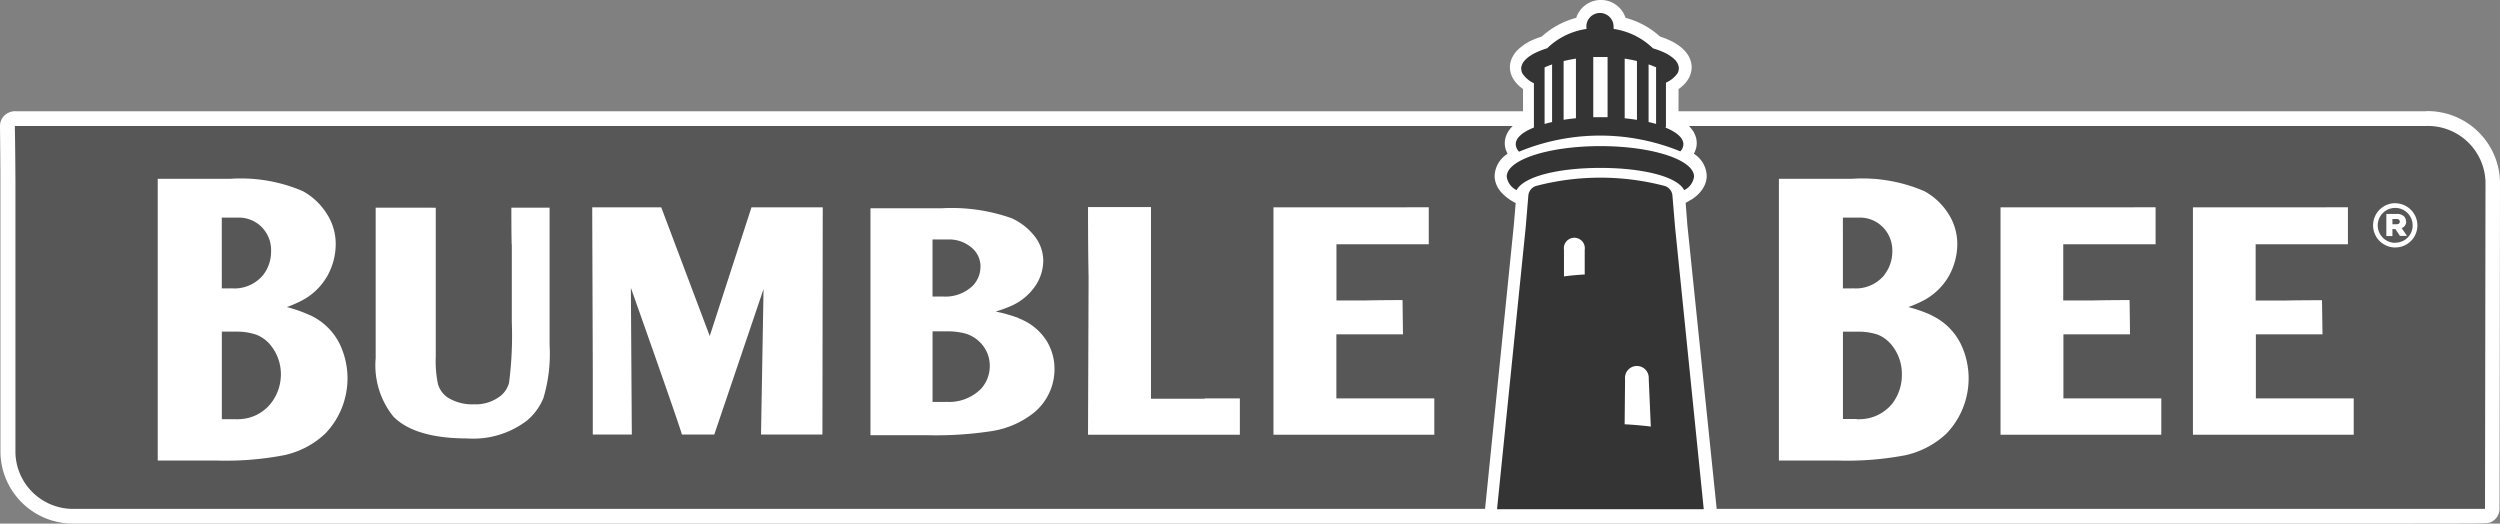 <svg xmlns="http://www.w3.org/2000/svg" width="174.637" height="36.574" viewBox="0 0 174.637 36.574">
  <rect x="0" y="0" width="174.637" height="36.574" fill="#808080" stroke="none"/>
  <g id="Layer_2" data-name="Layer 2" style="mix-blend-mode: normal;isolation: isolate">
    <g id="Layer_1" data-name="Layer 1">
      <path id="Path_123" data-name="Path 123" d="M3,25.66H3m0,1.033Zm0,0Z" transform="translate(-1.967 -16.861)" fill="#fff"/>
      <path id="Path_124" data-name="Path 124" d="M253.83,51.71h0" transform="translate(-166.436 -33.942)" fill="#1c355e"/>
      <path id="Path_125" data-name="Path 125" d="M169.489,22.667H1.164a1.1,1.1,0,0,0-.861.3A1.033,1.033,0,0,0,0,23.7v.052c0,.22.031,1.89.031,3.846V46.534A5.062,5.062,0,0,0,5.2,51.468H166.329c7.464,0,7.464,0,7.674-.1a1.033,1.033,0,0,0,.6-.937l.034-22.841a5.062,5.062,0,0,0-5.165-4.934" transform="translate(0 -14.894)" fill="#fff"/>
      <path id="Subtraction_2" data-name="Subtraction 2" d="M-11100.724-959.253H-11269.1a4.026,4.026,0,0,1-4.131-3.9V-982.1c-.008-2.071-.039-3.811-.042-3.9h168.457a4.026,4.026,0,0,1,4.131,3.9l-.034,22.839Zm-49.319-23.058v19.68h4.055a21.8,21.8,0,0,0,4.787-.371,6.109,6.109,0,0,0,2.86-1.511,5.541,5.541,0,0,0,1.478-2.965,5.539,5.539,0,0,0-.468-3.279,4.317,4.317,0,0,0-2.068-2.02h.023a9.2,9.2,0,0,0-1.627-.572,7.93,7.93,0,0,0,.939-.4,4.39,4.39,0,0,0,1.926-1.831,4.6,4.6,0,0,0,.555-2.164,3.9,3.9,0,0,0-.634-2.142,4.6,4.6,0,0,0-1.663-1.559,10.967,10.967,0,0,0-5.048-.866Zm-113.248,0v19.68h4.046a21.722,21.722,0,0,0,4.781-.371,6.058,6.058,0,0,0,2.878-1.511,5.544,5.544,0,0,0,1.479-2.964,5.551,5.551,0,0,0-.466-3.28,4.315,4.315,0,0,0-2.065-2.02h-.014a9.151,9.151,0,0,0-1.621-.572,8.07,8.07,0,0,0,.937-.4,4.373,4.373,0,0,0,1.924-1.831,4.571,4.571,0,0,0,.554-2.164,3.871,3.871,0,0,0-.634-2.142,4.606,4.606,0,0,0-1.656-1.559,10.977,10.977,0,0,0-5.049-.866Zm15.225,2.017v10.516a5.7,5.7,0,0,0,1.236,4.077c1,1.014,2.739,1.528,5.163,1.528a6.193,6.193,0,0,0,4.179-1.256,4.1,4.1,0,0,0,1.135-1.553,10.789,10.789,0,0,0,.436-3.718v-9.594h-2.671c0,.008,0,1.965.022,2.572h.009v5.426a25.551,25.551,0,0,1-.192,4.232,1.769,1.769,0,0,1-.558.891,2.828,2.828,0,0,1-1.766.619q-.081,0-.161,0l-.114,0a3.228,3.228,0,0,1-1.687-.477,1.712,1.712,0,0,1-.687-.965,8.031,8.031,0,0,1-.147-1.915v-10.38Zm38.485,15.895c.229.006.46.008.688.008a25.762,25.762,0,0,0,3.953-.308,6.331,6.331,0,0,0,2.786-1.217,3.927,3.927,0,0,0,1.506-3.129,3.713,3.713,0,0,0-.523-1.9,3.926,3.926,0,0,0-2-1.627l.019-.011a11.024,11.024,0,0,0-1.605-.455,8.54,8.54,0,0,0,.908-.32,4.005,4.005,0,0,0,1.867-1.474,3.184,3.184,0,0,0,.549-1.754,2.778,2.778,0,0,0-.611-1.723,4.272,4.272,0,0,0-1.612-1.253,12.572,12.572,0,0,0-4.895-.688h-4.951V-964.4Zm88.459-15.917h0v15.883h11.231v-2.538l-6.835,0v-4.476h4.654l-.034-2.382h-.116c-.056,0-1.38,0-2.436.022h-2.083v-3.93h6.445v-2.583Zm-13.441,0h0v15.883h11.231v-2.538l-6.838,0v-4.476h4.654l-.031-2.391h-.105c-.478,0-1.6.005-2.444.025h-2.085v-3.924h6.451v-2.583Zm-50.788,0h0v15.883h11.235v-2.538l-6.841,0v-4.476h4.653l-.031-2.391h-.105c-.478,0-1.6.005-2.446.025h-2.065v-3.924h6.448v-2.583Zm-12.955-.02c0,.124,0,3.045.04,4.883l-.04,11.02h10.607v-2.538h-2.465v.023h-3.743v-13.388Zm-22.666,5.73h0l-.176,10.162h4.289l.022-15.872h-4.979l-2.914,8.988-3.35-8.887-.04-.1h-4.82l.039,10.926v4.945h2.728l-.067-10.247c.006.012.072.2.182.508,1.98,5.6,3.107,8.836,3.352,9.626l.034.113h2.258Zm113.979-6h0a1.542,1.542,0,0,0-1.423.948,1.541,1.541,0,0,0,.331,1.692,1.544,1.544,0,0,0,1.092.453,1.562,1.562,0,0,0,.6-.119,1.54,1.54,0,0,0,.951-1.437,1.553,1.553,0,0,0-1.534-1.531h0v-.006Zm-150.7,15.094c-.061,0-.121,0-.181-.006h-.939v-6.117h.956l.119,0a4.243,4.243,0,0,1,1.335.217,2.411,2.411,0,0,1,1.069.823,3.2,3.2,0,0,1,.646,1.963,3.278,3.278,0,0,1-.683,1.989A2.933,2.933,0,0,1-11257.694-965.517Zm113.267,0c-.059,0-.117,0-.174-.005l-.012-.014h-.959v-6.1h.959l.147,0a4.291,4.291,0,0,1,1.307.2,2.439,2.439,0,0,1,1.062.823,3.185,3.185,0,0,1,.642,1.964,3.288,3.288,0,0,1-.642,2A2.945,2.945,0,0,1-11144.428-965.517Zm-63.795-1.213h-.945v-4.931h.926l.144,0a4.883,4.883,0,0,1,1.273.169,2.434,2.434,0,0,1,1.033.659,2.3,2.3,0,0,1,.622,1.584,2.365,2.365,0,0,1-.622,1.615A3.145,3.145,0,0,1-11208.223-966.73Zm-.3-7.362h-.648v-3.986h1.174a2.4,2.4,0,0,1,1.554.569,1.688,1.688,0,0,1,.623,1.338,1.927,1.927,0,0,1-.532,1.321A2.761,2.761,0,0,1-11208.52-974.092Zm63.615-.569h-.668V-979.6h1.2a2.238,2.238,0,0,1,1.61.688,2.3,2.3,0,0,1,.642,1.664,2.644,2.644,0,0,1-.552,1.641v.014A2.58,2.58,0,0,1-11144.9-974.661Zm-113.26,0h-.65V-979.6h1.2a2.237,2.237,0,0,1,1.612.688,2.289,2.289,0,0,1,.631,1.678,2.657,2.657,0,0,1-.551,1.641A2.6,2.6,0,0,1-11258.164-974.661Zm151.185-3.182h-.014a1.215,1.215,0,0,1-1.12-.741,1.217,1.217,0,0,1,.252-1.333,1.227,1.227,0,0,1,.868-.365,1.2,1.2,0,0,1,.461.091,1.211,1.211,0,0,1,.759,1.12,1.208,1.208,0,0,1-.346.863,1.21,1.21,0,0,1-.85.354h-.011v.011Zm-.631-2.016h0v1.545h.425v-.489h.209l.312.472h.492l-.367-.54a.477.477,0,0,0,.316-.472h-.017a.466.466,0,0,0-.131-.342.676.676,0,0,0-.454-.176.673.673,0,0,0-.069,0Zm.708.721h-.283v-.371h.28c.151,0,.234.066.234.187v.006C-11106.671-979.2-11106.753-979.136-11106.9-979.136Z" transform="translate(11274.309 994.8)" fill="#575757"/>
      <path id="Path_138" data-name="Path 138" d="M315.43,15.8l-.117-1.529.158-.086.231-.141h.021l.059-.038c.1-.069.193-.141.282-.217l.069-.062a2.561,2.561,0,0,0,.193-.2c.048-.059.1-.121.141-.182a.868.868,0,0,0,.076-.121,1.523,1.523,0,0,0,.151-.324.612.612,0,0,0,.028-.086,1.58,1.58,0,0,0,.062-.427,1.9,1.9,0,0,0-.9-1.546.284.284,0,0,0,.024-.045,1.245,1.245,0,0,0,.076-.165c.021-.048.034-.1.048-.141a1.457,1.457,0,0,0,.055-.393,1.478,1.478,0,0,0-.062-.42,1.426,1.426,0,0,0-.052-.145,1.716,1.716,0,0,0-.11-.227c-.031-.048-.062-.1-.1-.145s-.079-.1-.124-.151a1.66,1.66,0,0,0-.134-.138l-.117-.1c-.052-.045-.107-.09-.169-.134l-.086-.059a3.1,3.1,0,0,0-.317-.189V6.327a2.327,2.327,0,0,0,.689-.716l.031-.055a1.377,1.377,0,0,0,.114-.269l.031-.1a1.518,1.518,0,0,0,.052-.382,1.478,1.478,0,0,0-.055-.4l-.034-.114a1.951,1.951,0,0,0-.11-.248c-.017-.034-.038-.065-.059-.1a1.99,1.99,0,0,0-.2-.262A1.037,1.037,0,0,0,315.2,3.6c-.048-.052-.1-.1-.162-.155l-.124-.1-.165-.117-.117-.079c-.083-.048-.172-.1-.265-.148a5.932,5.932,0,0,0-.844-.344,5.76,5.76,0,0,0-2.41-1.308,1.811,1.811,0,0,0-3.443,0,5.76,5.76,0,0,0-2.41,1.308A6.084,6.084,0,0,0,304.4,3c-.09.048-.172.1-.255.148a1.3,1.3,0,0,0-.148.1l-.134.1-.131.1-.155.148a.649.649,0,0,0-.083.086,1.909,1.909,0,0,0-.2.265,1,1,0,0,0-.059.1,1.721,1.721,0,0,0-.114.255l-.031.107a1.415,1.415,0,0,0,0,.782.5.5,0,0,0,.024.076,1.473,1.473,0,0,0,.121.289l.028.045a2.355,2.355,0,0,0,.689.716V8.386a3.664,3.664,0,0,0-.324.2l-.083.055c-.062.045-.114.086-.165.131l-.124.107-.131.134c-.045.052-.083.1-.12.155a1.048,1.048,0,0,0-.1.145,1.494,1.494,0,0,0-.11.224,1.253,1.253,0,0,0-.055.145,1.5,1.5,0,0,0-.062.423,1.441,1.441,0,0,0,.055.393.493.493,0,0,0,.052.151,1.722,1.722,0,0,0,.083.179v.021a1.9,1.9,0,0,0-.9,1.546,1.558,1.558,0,0,0,.062.423l.028.09a1.681,1.681,0,0,0,.148.32c.024.041.052.083.083.127s.09.121.134.172a2.217,2.217,0,0,0,.2.2l.065.062a3.837,3.837,0,0,0,.751.5l-.127,1.515L301.3,35.662h16.182Z" transform="translate(-197.562 -0.103)" fill="#fff"/>
      <path id="Path_139" data-name="Path 139" d="M312.242,29.75c-3.619,0-6.542.95-6.542,2.128a1.231,1.231,0,0,0,.689.947c.5-.961,2.93-1.553,5.853-1.553s5.364.592,5.853,1.553a1.228,1.228,0,0,0,.689-.947c0-1.178-2.933-2.128-6.542-2.128" transform="translate(-200.447 -19.543)" fill="#343434"/>
      <path id="Path_140" data-name="Path 140" d="M318.014,10.7v-3.1a1.942,1.942,0,0,0,.806-.651.192.192,0,0,0,.017-.028,1.1,1.1,0,0,0,.055-.134V6.755a.713.713,0,0,0,.024-.169.581.581,0,0,0-.028-.172.3.3,0,0,0-.017-.052.748.748,0,0,0-.052-.121.288.288,0,0,0-.031-.055,1.116,1.116,0,0,0-.114-.155c0-.017-.034-.031-.052-.048s-.069-.069-.107-.1l-.086-.069-.11-.076a1.077,1.077,0,0,0-.1-.069,2.407,2.407,0,0,0-.21-.121,5.467,5.467,0,0,0-.9-.344,4.958,4.958,0,0,0-2.754-1.357.864.864,0,0,0,0-.165.95.95,0,1,0-1.9,0,.866.866,0,0,0,.017.165A4.958,4.958,0,0,0,309.713,5.2a5.552,5.552,0,0,0-.909.362c-.072.038-.138.076-.2.117l-.114.072-.1.072L308.3,5.9l-.1.093-.055.059a.916.916,0,0,0-.114.151.286.286,0,0,0-.031.055.748.748,0,0,0-.052.121.3.3,0,0,0-.017.052.581.581,0,0,0-.028.172.715.715,0,0,0,.024.169s0,.024,0,.038a1.1,1.1,0,0,0,.055.134.192.192,0,0,0,.017.028,1.949,1.949,0,0,0,.792.668V7.292h0v3.443c-.8.32-1.27.726-1.27,1.167a.789.789,0,0,0,.231.52A14.809,14.809,0,0,1,319.02,12.4a.757.757,0,0,0,.213-.5c0-.441-.475-.847-1.264-1.167m-6.242-4.813v4.166c-.3.028-.585.065-.861.11V6.09c.275-.065.561-.121.857-.169m4.266.169V10.2c-.275-.045-.561-.083-.857-.11V5.922c.3.045.589.1.861.169m.809.234c.186.062.344.131.523.2v3.959c-.169-.048-.344-.093-.523-.134Zm-7.265.207c.165-.072.344-.141.523-.207v4.025c-.182.041-.344.086-.523.134Zm3.4,3.484V5.808h1v4.207h-1" transform="translate(-201.64 -1.826)" fill="#343434"/>
      <path id="Path_141" data-name="Path 141" d="M316.163,39.569l-.179-2.152a.771.771,0,0,0-.541-.689,17.742,17.742,0,0,0-8.986,0,.771.771,0,0,0-.541.689l-.179,2.152L303.73,59.311h14.44Zm-7.757,3.474V41.191a.733.733,0,1,1,1.449,0v1.722c-.5.028-.992.072-1.449.134m4.238,10.329.027-2.871v-.313a.83.83,0,1,1,1.656,0l.145,3.343c-.575-.069-1.188-.124-1.828-.158" transform="translate(-199.155 -23.739)" fill="#343434"/>
    </g>
  </g>
</svg>
